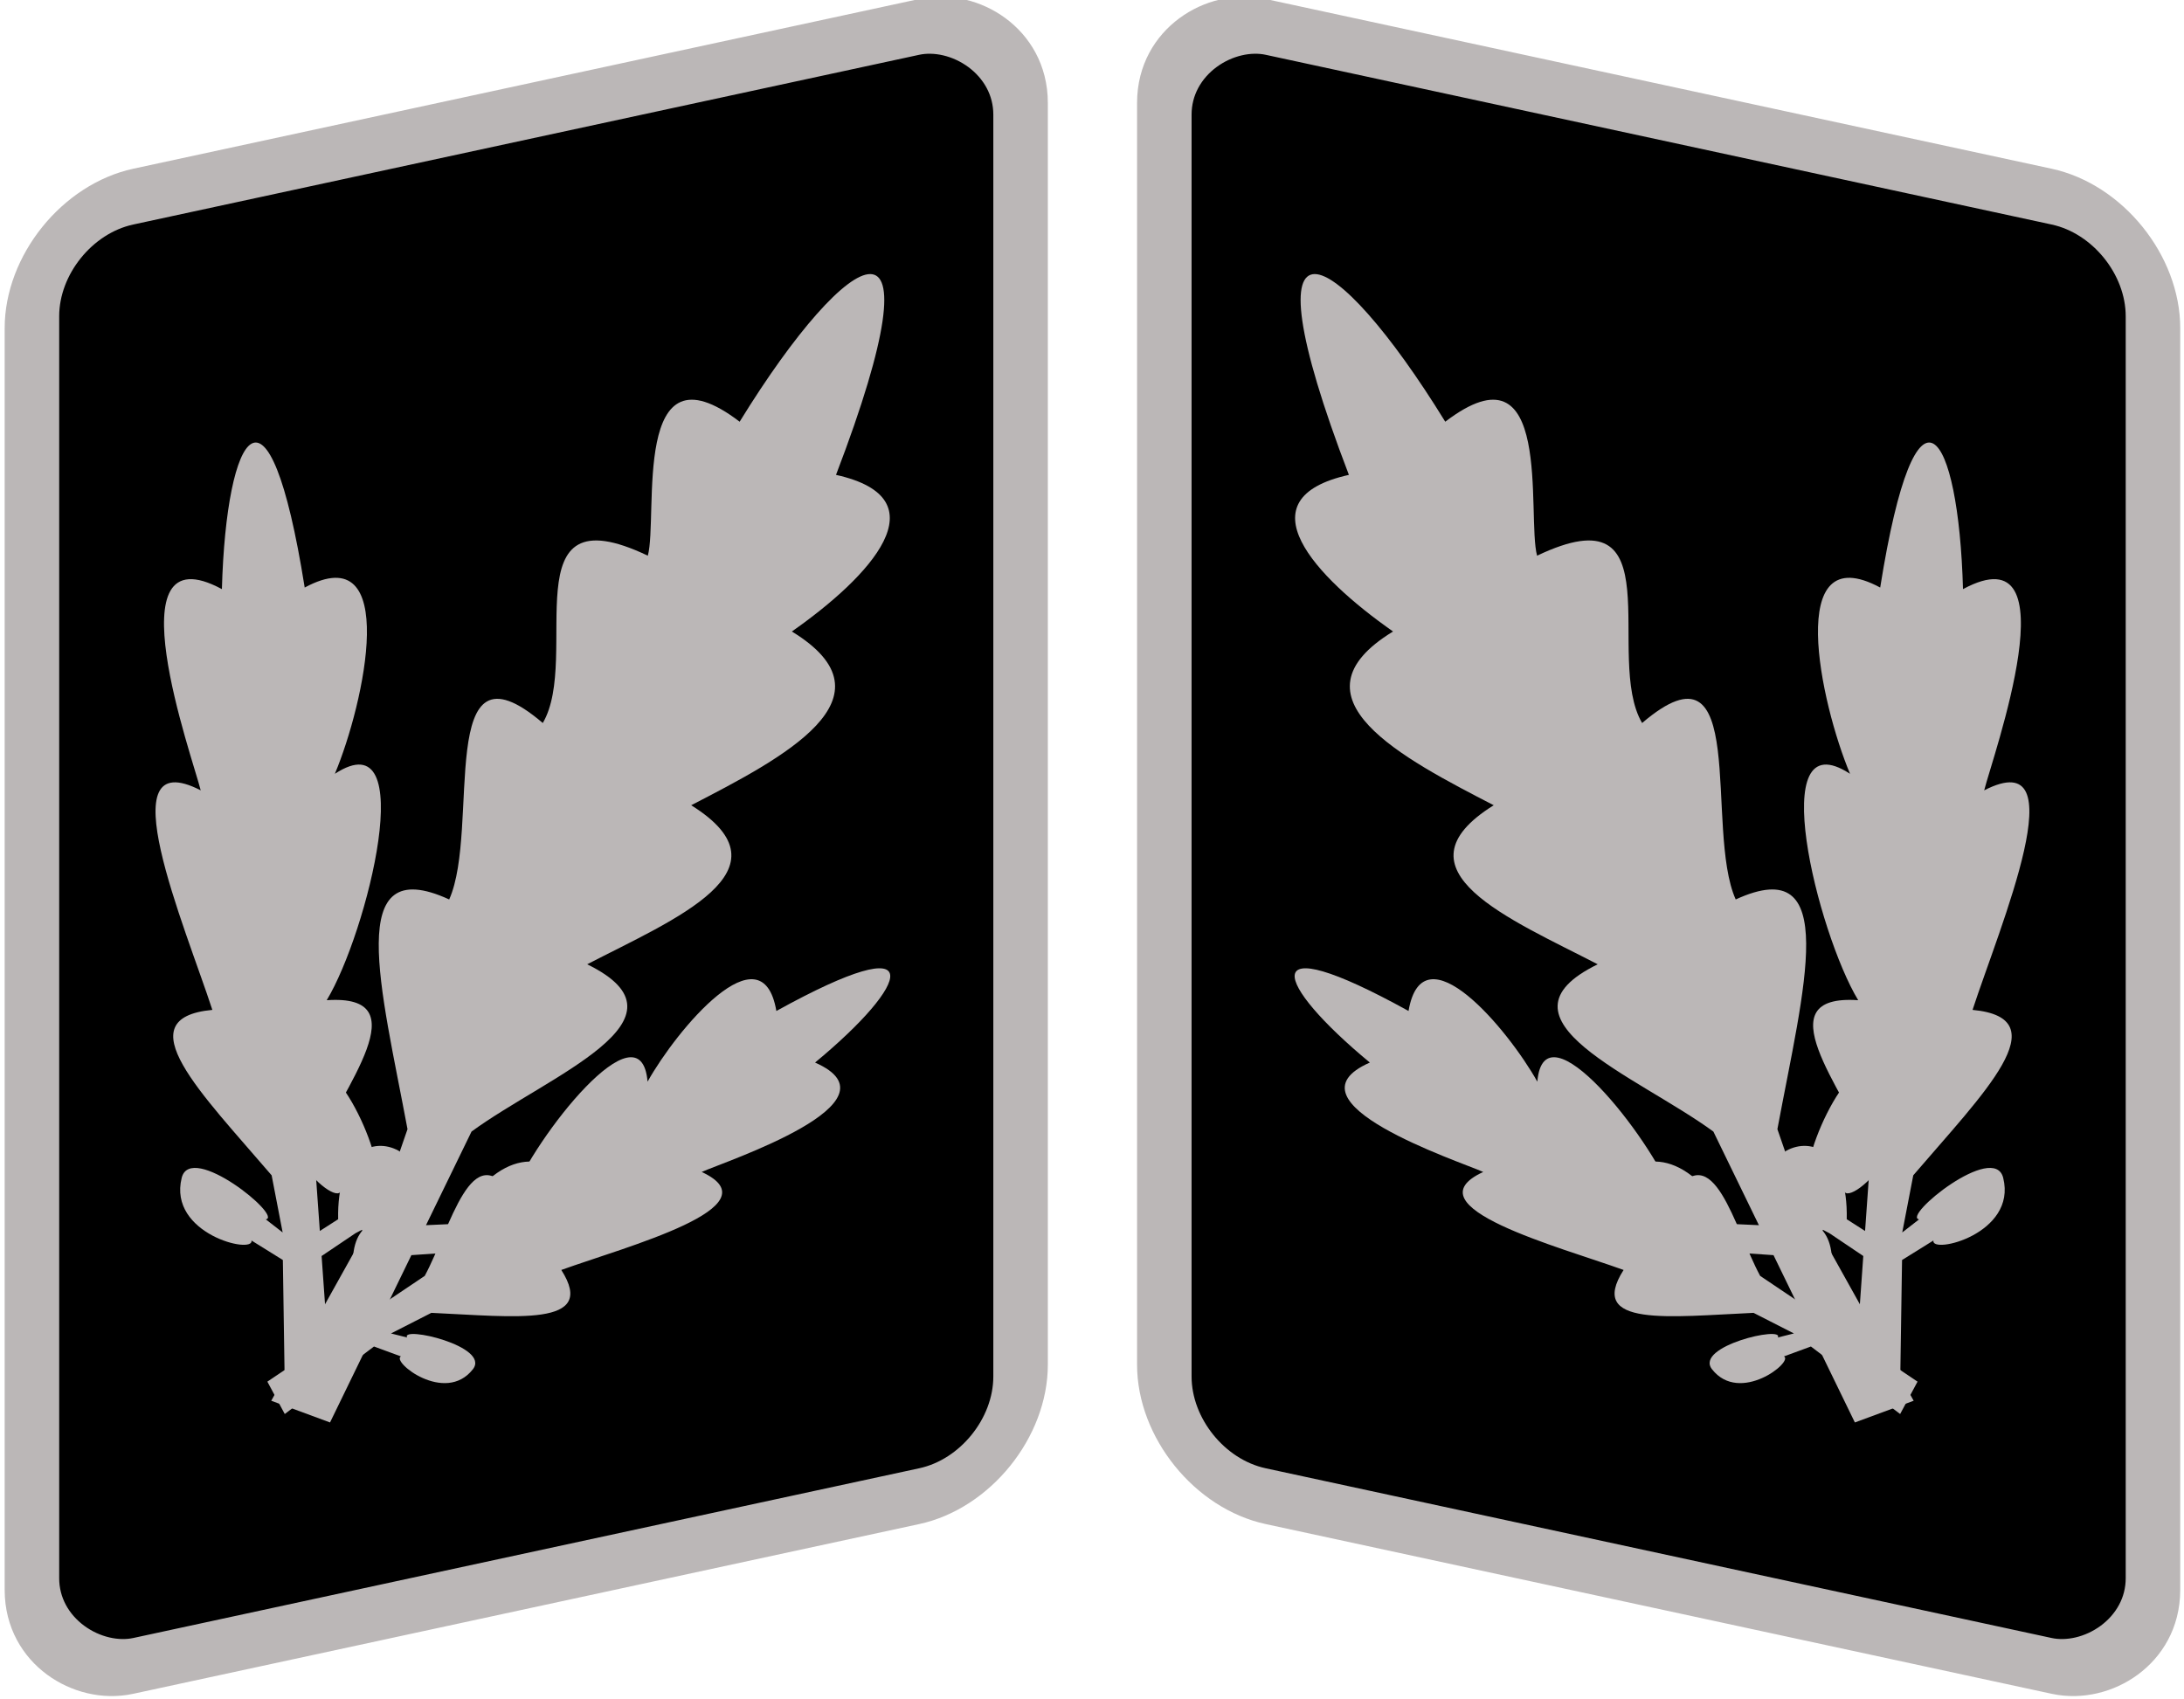<?xml version="1.0" encoding="UTF-8" standalone="no"?>
<!-- Created with Inkscape (http://www.inkscape.org/) -->
<svg
   xmlns:svg="http://www.w3.org/2000/svg"
   xmlns="http://www.w3.org/2000/svg"
   version="1.0"
   width="300"
   height="233.42"
   id="svg4731">
  <defs
     id="defs4733" />
  <g
     transform="translate(310.334,140.947)"
     id="layer1">
    <g
       transform="matrix(4.519,0,0,4.519,870.706,-2966.077)"
       id="g3930">
      <g
         id="g3911">
        <rect
           width="44.665"
           height="30.759"
           rx="3.152"
           ry="3.152"
           x="-620.241"
           y="235.75"
           transform="matrix(0,-1,-0.977,0.211,0,0)"
           id="rect3884"
           style="fill:#000000;fill-opacity:1;fill-rule:nonzero;stroke:#bbb7b7;stroke-width:1.696;stroke-linecap:round;stroke-linejoin:miter;stroke-miterlimit:4;stroke-dasharray:none;stroke-dashoffset:0;stroke-opacity:1" />
        <g
           transform="translate(-0.241,-110)"
           id="g3886">
          <path
             d="M -252.864,777.749 L -251.077,778.409 L -248.604,773.323 L -246.961,773.21 C -243.539,773.394 -243.527,771.626 -243.784,771.199 C -244.384,770.197 -245.95,769.951 -247.282,772.372 L -248.16,772.412 L -246.776,769.566 C -244.453,767.865 -239.845,766.151 -243.26,764.481 C -240.623,763.115 -236.933,761.622 -240.099,759.646 C -237.346,758.223 -233.75,756.374 -237.039,754.364 C -234.665,752.701 -232.44,750.326 -235.697,749.603 C -232.38,740.94 -235.265,742.526 -238.626,747.987 C -241.941,745.454 -241.093,750.844 -241.417,752.06 C -245.638,750.043 -243.434,755.149 -244.61,757.146 C -247.909,754.328 -246.492,760.364 -247.455,762.51 C -250.68,761.029 -249.518,765.221 -248.722,769.493 L -249.49,771.714 L -249.815,770.916 C -249.151,771.168 -250.866,766.673 -251.919,767.766 C -253.54,769.448 -250.931,771.915 -250.742,771.366 L -250.039,772.681 L -252.864,777.749 z"
             id="path3888"
             style="fill:#bbb7b7;fill-opacity:1;fill-rule:evenodd;stroke:none;stroke-width:0.3;stroke-linecap:butt;stroke-linejoin:miter;stroke-miterlimit:4;stroke-dasharray:none;stroke-opacity:1" />
          <path
             d="M -252.445,777.837 L -251.032,777.595 L -251.333,773.349 L -250.305,772.657 C -248.005,771.489 -248.662,770.332 -248.991,770.15 C -249.759,769.723 -250.873,770.152 -250.83,772.231 L -251.387,772.588 L -251.556,770.211 C -250.682,768.228 -248.322,765.377 -251.178,765.573 C -249.942,763.528 -248.314,756.984 -250.93,758.69 C -250.029,756.544 -248.928,751.458 -251.847,753.028 C -252.945,746.132 -254.229,748.251 -254.364,753.076 C -257.747,751.255 -255.255,758.198 -255.008,759.193 C -257.883,757.716 -255.481,763.334 -254.654,765.867 C -257.314,766.116 -254.979,768.411 -252.852,770.896 L -252.517,772.633 L -253.029,772.235 C -252.501,772.15 -255.311,769.865 -255.586,770.974 C -256.01,772.68 -253.381,773.307 -253.464,772.878 L -252.511,773.471 L -252.445,777.837 z"
             id="path3890"
             style="fill:#bbb7b7;fill-opacity:1;fill-rule:evenodd;stroke:none;stroke-width:0.3;stroke-linecap:butt;stroke-linejoin:miter;stroke-miterlimit:4;stroke-dasharray:none;stroke-opacity:1" />
          <path
             d="M -252.453,778.152 L -252.982,777.168 L -250.231,775.319 L -250.299,774.356 C -250.683,772.385 -249.658,772.234 -249.389,772.349 C -248.759,772.616 -248.488,773.505 -249.786,774.475 L -249.738,774.988 L -248.198,773.953 C -247.399,772.466 -246.779,769.652 -245.532,771.498 C -244.868,769.76 -241.631,765.626 -241.425,768.049 C -240.54,766.468 -237.945,763.356 -237.51,765.9 C -232.751,763.27 -233.437,765.073 -236.334,767.468 C -233.596,768.672 -239.052,770.468 -239.78,770.794 C -237.496,771.851 -242.095,773.068 -244.047,773.773 C -242.925,775.525 -245.453,775.192 -247.997,775.077 L -249.224,775.703 L -248.735,775.826 C -248.935,775.462 -246.186,776.092 -246.735,776.792 C -247.58,777.87 -249.224,776.556 -248.921,776.401 L -249.741,776.1 L -252.453,778.152 z"
             id="path3900"
             style="fill:#bbb7b7;fill-opacity:1;fill-rule:evenodd;stroke:none;stroke-width:0.3;stroke-linecap:butt;stroke-linejoin:miter;stroke-miterlimit:4;stroke-dasharray:none;stroke-opacity:1" />
        </g>
      </g>
      <g
         transform="matrix(-1,0,0,1,-456.286,0)"
         id="g3918">
        <rect
           width="44.665"
           height="30.759"
           rx="3.152"
           ry="3.152"
           x="-620.241"
           y="235.75"
           transform="matrix(0,-1,-0.977,0.211,0,0)"
           id="rect3920"
           style="fill:#000000;fill-opacity:1;fill-rule:nonzero;stroke:#bbb7b7;stroke-width:1.696;stroke-linecap:round;stroke-linejoin:miter;stroke-miterlimit:4;stroke-dasharray:none;stroke-dashoffset:0;stroke-opacity:1" />
        <g
           transform="translate(-0.241,-110)"
           id="g3922">
          <path
             d="M -252.864,777.749 L -251.077,778.409 L -248.604,773.323 L -246.961,773.21 C -243.539,773.394 -243.527,771.626 -243.784,771.199 C -244.384,770.197 -245.95,769.951 -247.282,772.372 L -248.16,772.412 L -246.776,769.566 C -244.453,767.865 -239.845,766.151 -243.26,764.481 C -240.623,763.115 -236.933,761.622 -240.099,759.646 C -237.346,758.223 -233.75,756.374 -237.039,754.364 C -234.665,752.701 -232.44,750.326 -235.697,749.603 C -232.38,740.94 -235.265,742.526 -238.626,747.987 C -241.941,745.454 -241.093,750.844 -241.417,752.06 C -245.638,750.043 -243.434,755.149 -244.61,757.146 C -247.909,754.328 -246.492,760.364 -247.455,762.51 C -250.68,761.029 -249.518,765.221 -248.722,769.493 L -249.49,771.714 L -249.815,770.916 C -249.151,771.168 -250.866,766.673 -251.919,767.766 C -253.54,769.448 -250.931,771.915 -250.742,771.366 L -250.039,772.681 L -252.864,777.749 z"
             id="path3924"
             style="fill:#bbb7b7;fill-opacity:1;fill-rule:evenodd;stroke:none;stroke-width:0.3;stroke-linecap:butt;stroke-linejoin:miter;stroke-miterlimit:4;stroke-dasharray:none;stroke-opacity:1" />
          <path
             d="M -252.445,777.837 L -251.032,777.595 L -251.333,773.349 L -250.305,772.657 C -248.005,771.489 -248.662,770.332 -248.991,770.15 C -249.759,769.723 -250.873,770.152 -250.83,772.231 L -251.387,772.588 L -251.556,770.211 C -250.682,768.228 -248.322,765.377 -251.178,765.573 C -249.942,763.528 -248.314,756.984 -250.93,758.69 C -250.029,756.544 -248.928,751.458 -251.847,753.028 C -252.945,746.132 -254.229,748.251 -254.364,753.076 C -257.747,751.255 -255.255,758.198 -255.008,759.193 C -257.883,757.716 -255.481,763.334 -254.654,765.867 C -257.314,766.116 -254.979,768.411 -252.852,770.896 L -252.517,772.633 L -253.029,772.235 C -252.501,772.15 -255.311,769.865 -255.586,770.974 C -256.01,772.68 -253.381,773.307 -253.464,772.878 L -252.511,773.471 L -252.445,777.837 z"
             id="path3926"
             style="fill:#bbb7b7;fill-opacity:1;fill-rule:evenodd;stroke:none;stroke-width:0.3;stroke-linecap:butt;stroke-linejoin:miter;stroke-miterlimit:4;stroke-dasharray:none;stroke-opacity:1" />
          <path
             d="M -252.453,778.152 L -252.982,777.168 L -250.231,775.319 L -250.299,774.356 C -250.683,772.385 -249.658,772.234 -249.389,772.349 C -248.759,772.616 -248.488,773.505 -249.786,774.475 L -249.738,774.988 L -248.198,773.953 C -247.399,772.466 -246.779,769.652 -245.532,771.498 C -244.868,769.76 -241.631,765.626 -241.425,768.049 C -240.54,766.468 -237.945,763.356 -237.51,765.9 C -232.751,763.27 -233.437,765.073 -236.334,767.468 C -233.596,768.672 -239.052,770.468 -239.78,770.794 C -237.496,771.851 -242.095,773.068 -244.047,773.773 C -242.925,775.525 -245.453,775.192 -247.997,775.077 L -249.224,775.703 L -248.735,775.826 C -248.935,775.462 -246.186,776.092 -246.735,776.792 C -247.58,777.87 -249.224,776.556 -248.921,776.401 L -249.741,776.1 L -252.453,778.152 z"
             id="path3928"
             style="fill:#bbb7b7;fill-opacity:1;fill-rule:evenodd;stroke:none;stroke-width:0.3;stroke-linecap:butt;stroke-linejoin:miter;stroke-miterlimit:4;stroke-dasharray:none;stroke-opacity:1" />
        </g>
      </g>
    </g>
  </g>
</svg>
